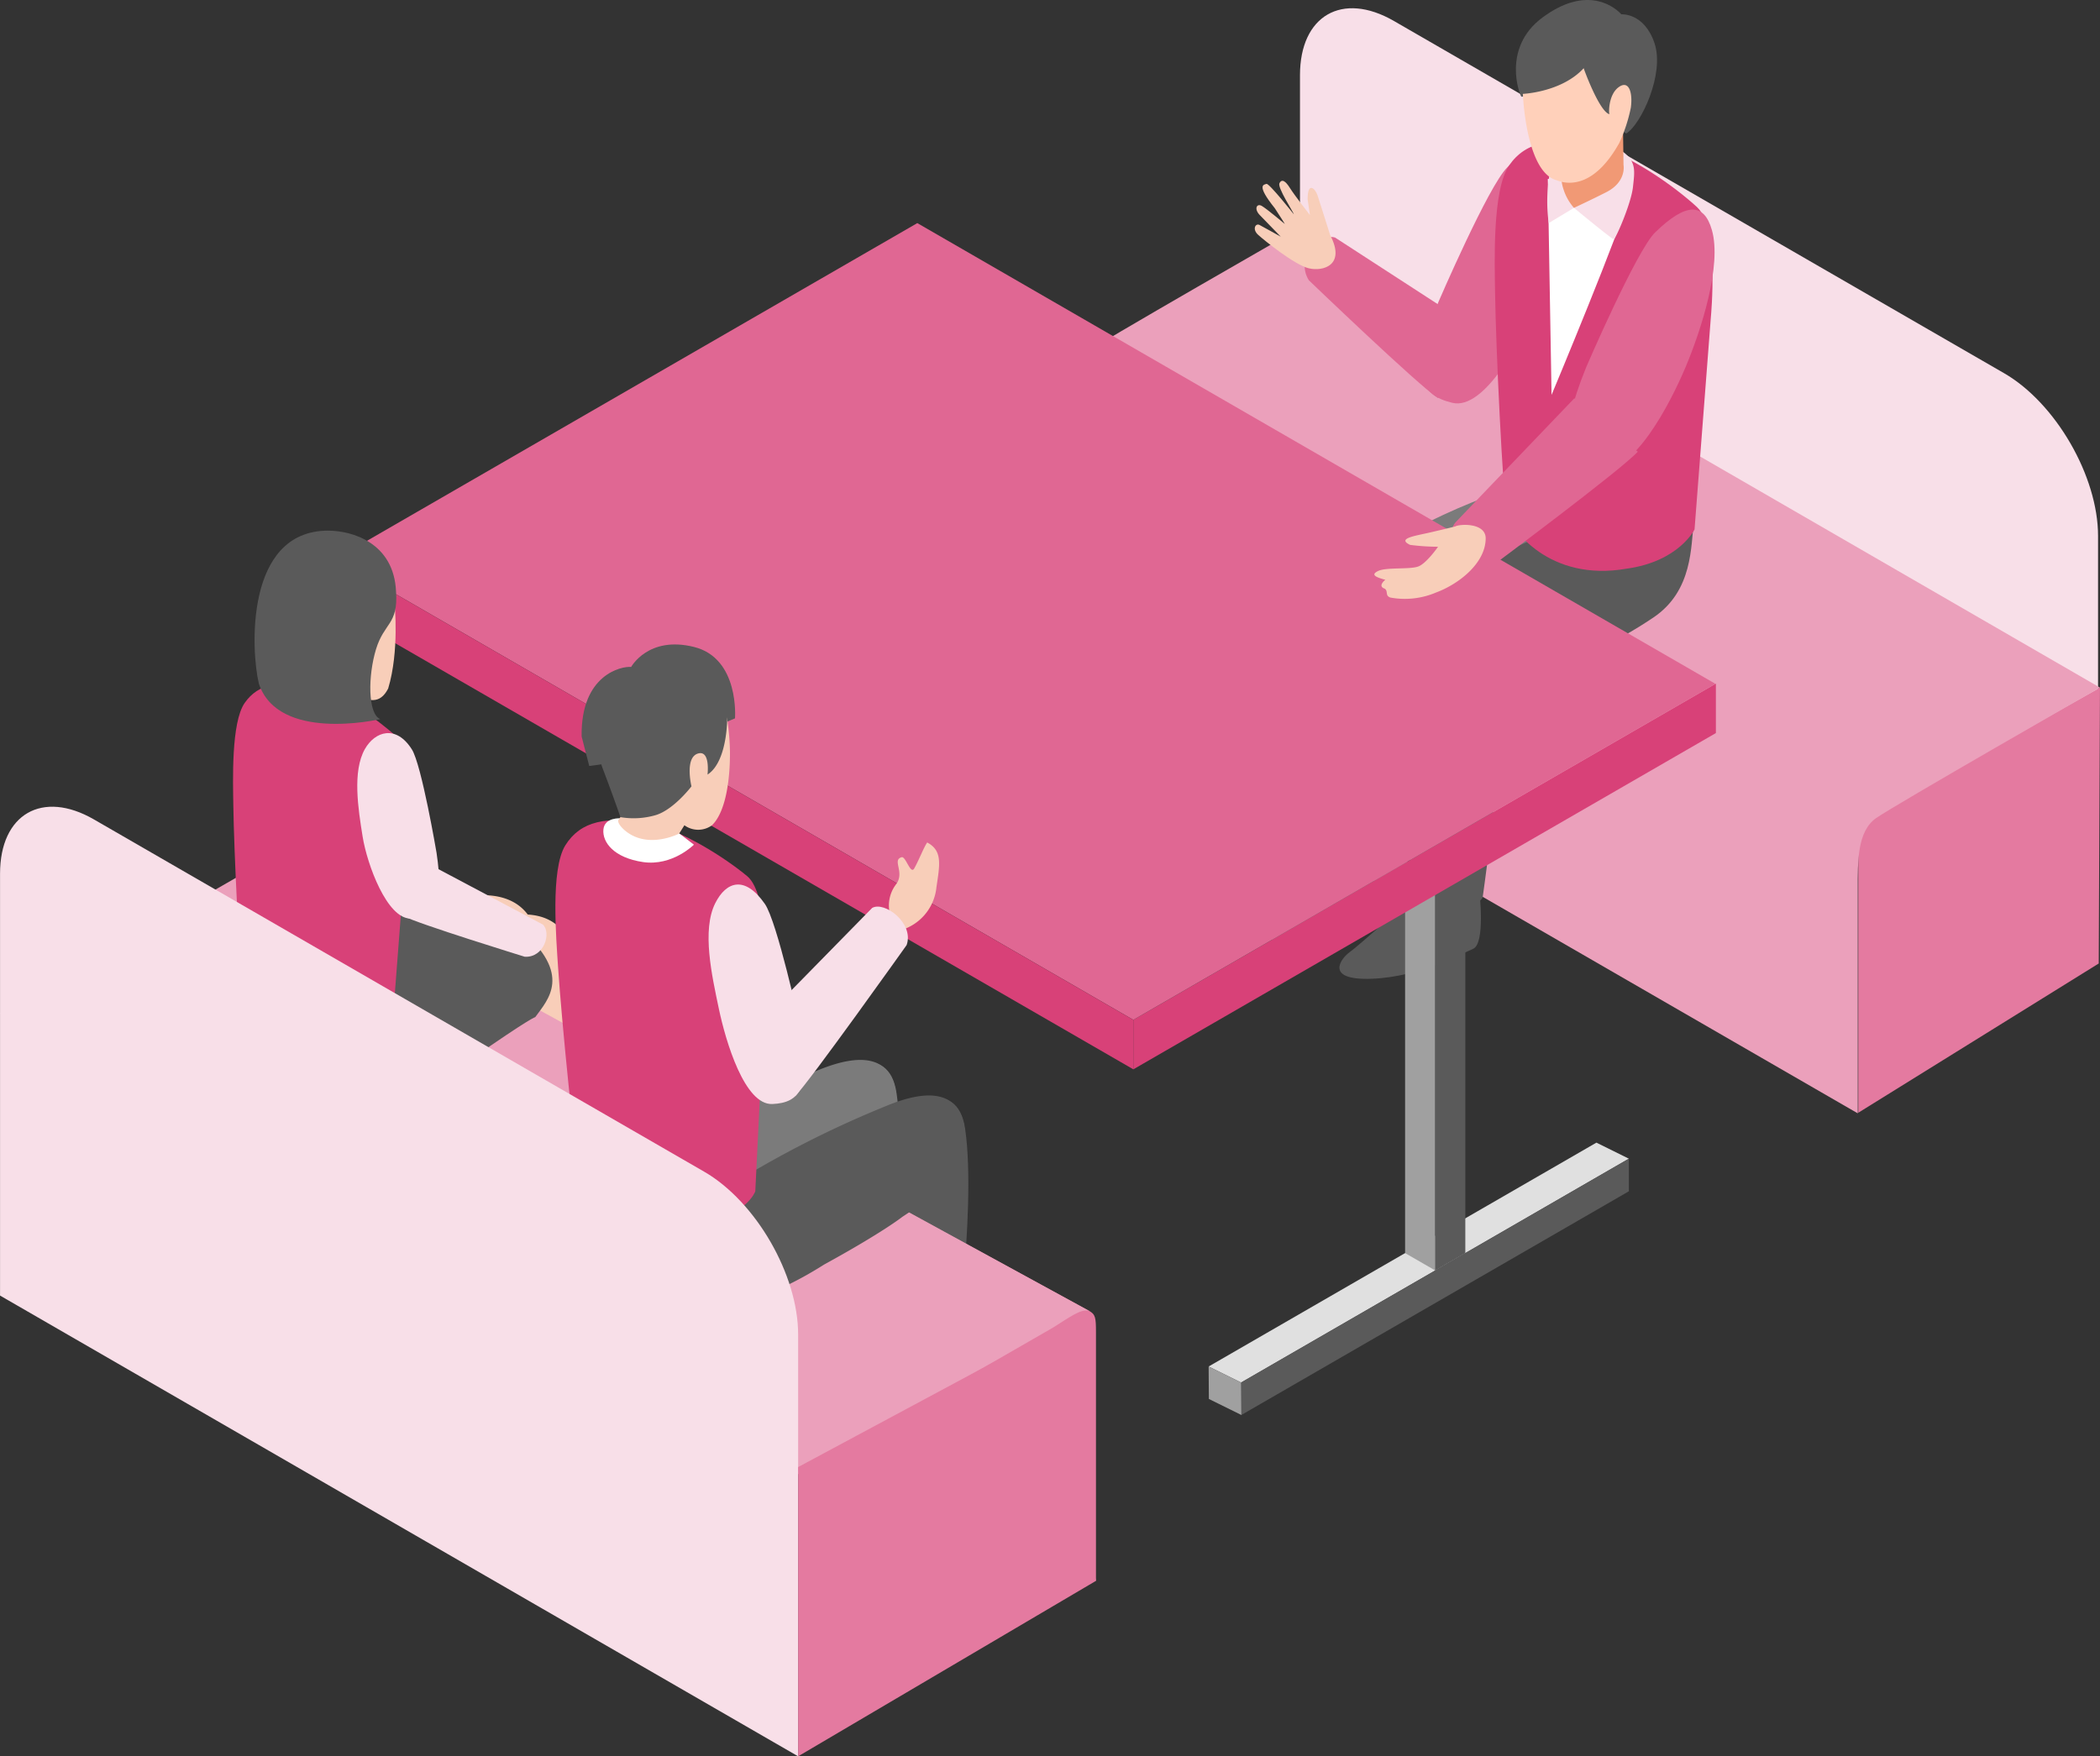 <svg xmlns="http://www.w3.org/2000/svg" width="337.554" height="282.381" viewBox="0 0 337.554 282.381">
  <rect x="0" y="0" width="337.554" height="282.381" fill="#333333" stroke="none"/>
  <g id="グループ_1867" data-name="グループ 1867" transform="translate(-1181.833 -3023.798)">
    <path id="パス_5115" data-name="パス 5115" d="M403.454,404.118V336.288c0-9.593-6.8-21.365-15.1-26.162l-98.083-56.634c-8.306-4.795-15.1-.87-15.1,8.721v67.829" transform="translate(1115.621 2773.678)" fill="#f8dfe8"/>
    <path id="パス_5116" data-name="パス 5116" d="M364.863,357.922l-38.653,24V335.411l38.854-21.845" transform="translate(1154.321 2820.785)" fill="#e47aa0"/>
    <path id="パス_5117" data-name="パス 5117" d="M292.2,271.412s-32.925,18.833-35.984,20.979-2.948,7.046-2.948,11.287v36.186l-.069.044,128.286,74.077V377.8c0-4.241-.116-9.143,2.947-11.287s35.988-20.979,35.988-20.979Z" transform="translate(1098.967 2788.818)" fill="#eba0bb"/>
    <path id="パス_5118" data-name="パス 5118" d="M202.409,334.72s10.709-3.216,11.425,8.331-1.312,37.721-.955,39.265,1.308,5.834,3.926,7.38-4.638,1.9-6.781-6.305c-2.022-5.238-3.806-4.761-3.806-4.761a42.152,42.152,0,0,0-.239-12.016c-1.069-6.9-2.022-19.637-2.022-19.637Z" transform="translate(1060.459 2836.515)" fill="#f8ceb9"/>
    <path id="パス_5119" data-name="パス 5119" d="M203.622,345.248s.946,12.734,2.017,19.635a42.13,42.13,0,0,1,.241,12.018s1.786-.475,3.806,4.762c2.141,8.21,9.4,7.854,6.786,6.305s-3.574-5.827-3.929-7.376,1.667-27.727.951-39.269-12.339-8.38-12.339-8.38a43.054,43.054,0,0,0-5.976,1.658" transform="translate(1054.978 2835.179)" fill="#f8ceb9"/>
    <path id="パス_5120" data-name="パス 5120" d="M242.092,393.523s4.04-27.233,2.147-40.58c-.659-4.63-3.224-5.127-5.512-5.206-8.882-.306-8.269,18.684-8.269,18.684,0,3.675,2.65,27.564,2.65,27.564s.717,1.841,5.157,1.38c3.675-.155,3.828-1.841,3.828-1.841" transform="translate(1081.718 2846.695)" fill="#7b7b7b"/>
    <path id="パス_5121" data-name="パス 5121" d="M248.362,396.777s4.04-27.236,2.147-40.582c-.658-4.631-3.224-5.127-5.512-5.206-8.882-.3-8.27,18.682-8.27,18.682,0,3.675,2.655,27.567,2.655,27.567s.714,1.837,5.153,1.379c3.678-.153,3.828-1.839,3.828-1.839" transform="translate(1086.471 2849.161)" fill="#5a5a5a"/>
    <path id="パス_5122" data-name="パス 5122" d="M183.688,332.9v36.665L311.98,443.642V403.7c0-2.374-.076-2.9-1.113-3.473-1.254-.7-126.482-68.812-126.482-68.812l-1.021,1.635" transform="translate(1046.02 2834.324)" fill="#e47aa0"/>
    <path id="パス_5123" data-name="パス 5123" d="M290.648,333.092s-8.882,7.962-10.21,8.883-4.286,4.593,3.573,4.289,14.8-4.227,16.231-4.8c2.043-.818,1.023-9.291,1.023-9.291Z" transform="translate(1118.357 2834.897)" fill="#5a5a5a"/>
    <path id="パス_5124" data-name="パス 5124" d="M283.925,329.783s-8.879,7.963-10.208,8.885-4.286,4.591,3.574,4.285,14.8-4.224,16.231-4.8c2.043-.818,1.02-9.291,1.02-9.291Z" transform="translate(1113.262 2832.387)" fill="#5a5a5a"/>
    <path id="パス_5125" data-name="パス 5125" d="M290.054,351.588s2.208-15.454,3.163-28.991c.357-5.015,1.331-10.379.818-13.989-.656-4.628-6.2-9.024-10.925-6.328-5,2.857-5,8.679-5,8.679,0,8.064.355,40.528.355,40.528a8.265,8.265,0,0,0,6.843,2.247c3.671-.153,4.745-2.145,4.745-2.145" transform="translate(1117.854 2811.602)" fill="#7b7b7b"/>
    <path id="パス_5126" data-name="パス 5126" d="M323.855,297.2c-.522,3.74-.09,11.019-6.5,15.343-12.049,8.134-21.511,9.091-26.75,10.167-4.838.992-18.957-4.255-8.571-13.23,10.712-9.252,28.76-14.116,28.76-14.116s11.551-5.073,13.058,1.836" transform="translate(1118.006 2805.623)" fill="#7b7b7b"/>
    <path id="パス_5127" data-name="パス 5127" d="M297.019,354.376s2.21-15.454,3.168-28.991c.35-5.016,1.329-10.383.818-13.989-.659-4.628-6.206-9.027-10.927-6.328-5,2.859-5,8.679-5,8.679,0,8.064.355,40.528.355,40.528a8.255,8.255,0,0,0,6.838,2.245c3.678-.151,4.747-2.143,4.747-2.143" transform="translate(1123.137 2813.715)" fill="#5a5a5a"/>
    <path id="パス_5128" data-name="パス 5128" d="M330.821,299.991c-.519,3.738-.093,11.021-6.493,15.343-12.05,8.134-21.511,9.091-26.75,10.163-4.838,1-18.958-4.253-8.571-13.23,10.709-9.249,28.758-14.114,28.758-14.114s11.549-5.073,13.056,1.837" transform="translate(1123.29 2807.736)" fill="#5a5a5a"/>
    <path id="パス_5129" data-name="パス 5129" d="M303.481,287.375l-22.993-14.919c-2.511-.775-6.474,3.262-4.221,6.865,0,0,17.641,16.945,20.764,18.948" transform="translate(1115.949 2789.537)" fill="#e06793"/>
    <path id="パス_5130" data-name="パス 5130" d="M289.011,288.851s8.079-18.753,11.083-21.668c4.886-4.733,8.168-2.84,9.462,1.679,1.619,5.665-2.061,14.012-4.576,19.989s-8.5,17.437-13.726,16.191-6.971-4.612-2.243-16.191" transform="translate(1124.025 2783.522)" fill="#e06793"/>
    <path id="パス_5131" data-name="パス 5131" d="M325.529,274.2c-3.706-3.425-10.714-8.322-15.685-9.579-7.365-1.873-11.827-1.087-14.551,2.833s-2.33,15.663-2.263,20.409c.116,8.851,1.255,32.366,1.834,35.242s6.945,11.352,19.273,9.2c8.453-1.148,10.957-6.314,10.957-6.314l2.634-34.252s1.357-14.251-2.2-17.534" transform="translate(1129.121 2782.93)" fill="#d84178"/>
    <path id="パス_5132" data-name="パス 5132" d="M297.828,267.051l.6,34.723s11.354-27.108,12.766-32.765" transform="translate(1132.803 2785.512)" fill="#fff"/>
    <path id="パス_5133" data-name="パス 5133" d="M302.071,274.367s6.118,5.052,6.4,5.052,2.8-5.739,3.087-8.419.587-4.137-1.911-5.875c-2.242-1.556-8.219-3.775-11.435,3.474a26.051,26.051,0,0,0-.2,8.218Z" transform="translate(1132.76 2782.852)" fill="#f8dfe8"/>
    <path id="パス_5134" data-name="パス 5134" d="M309.035,268.846l-.1-7.112H299.26v9.059s-.461.2.151,2.036a8.264,8.264,0,0,0,1.66,2.91s2.948-1.372,5.206-2.527c3.293-1.685,2.759-4.366,2.759-4.366" transform="translate(1133.762 2781.479)" fill="#f19975"/>
    <path id="パス_5135" data-name="パス 5135" d="M305.662,261.94s-2.236,3.786-9.863,4.3c-.229-.114-3.268-7.8,3.383-12.732s11.071-2.238,12.675-.517c0,0,3.673-.285,5.334,4.647s-2.178,13.077-4.531,14.51c-.171-.06-7.857-3.844-7-10.209" transform="translate(1130.589 2773.106)" fill="#5a5a5a"/>
    <path id="パス_5136" data-name="パス 5136" d="M311.031,268.97c-3.785,6.768-7.8,6.886-10.092,5.966-4.506-1.257-5.28-11.791-5.38-13.611-.009-.174-.014-.267-.014-.267s6.226-.257,9.781-4.13c.028.172,2.551,7.053,4.156,7.4-.144.058-.257-3.068,1.435-4.329s2.321.888,1.98,3.3a25.8,25.8,0,0,1-1.865,5.678" transform="translate(1131.072 2777.834)" fill="#ffd0ba"/>
    <path id="パス_5137" data-name="パス 5137" d="M302.531,295.17s8.079-18.756,11.087-21.664c4.882-4.733,7.824-4.871,9.111-.353,1.616,5.667-1.712,16.041-4.228,22.018s-8.494,17.441-13.726,16.191-6.971-4.607-2.243-16.191" transform="translate(1134.277 2787.64)" fill="#e06793"/>
    <path id="パス_5138" data-name="パス 5138" d="M283.14,275.917s-1.642-5.224-2.015-6.349-1.607-2.277-1.595.628l.371,2.535s-2.5-3.2-3.216-4.35-1.3-1.5-1.679-.786,2.243,4.654,2.314,5.025c0,0-3.984-5.045-4.406-4.9s-1.707.113,1.345,3.918c1.238,1.894,1.609,2.53,1.609,2.53s-2.943-2.479-3.727-2.917-1.261.484-.315,1.468l3.384,3.489s-2.774-1.551-3.411-1.883-1.224.672-.23,1.579,5.867,4.835,8.142,5.386,6.015-.466,3.428-5.368" transform="translate(1112.491 2785.644)" fill="#f8ceb9"/>
    <path id="パス_5139" data-name="パス 5139" d="M266.817,391.167l62.332-35.993,5.216,2.578-62.331,35.991Z" transform="translate(1109.291 2852.338)" fill="#e0e0e0"/>
    <path id="パス_5140" data-name="パス 5140" d="M289.637,395.065l-4.858-2.8V329.681l4.858,2.8Z" transform="translate(1122.91 2833.006)" fill="#a0a0a0"/>
    <path id="パス_5141" data-name="パス 5141" d="M287.521,395.065l4.858-2.8V329.681l-4.858,2.8Z" transform="translate(1124.988 2833.006)" fill="#5a5a5a"/>
    <path id="パス_5142" data-name="パス 5142" d="M259.933,367.261v7.956l93.638-54.065V313.2Z" transform="translate(1104.072 2820.508)" fill="#d84178"/>
    <path id="パス_5143" data-name="パス 5143" d="M186.966,325.121l128.288,74.071,93.568-54.023L280.531,271.092Z" transform="translate(1048.751 2788.576)" fill="#e06793"/>
    <path id="パス_5144" data-name="パス 5144" d="M315.254,375.891,186.966,301.819v7.951l128.288,74.077Z" transform="translate(1048.751 2811.878)" fill="#d84178"/>
    <path id="パス_5145" data-name="パス 5145" d="M269.785,397.875l62.33-35.991V356.64l-62.33,35.991Z" transform="translate(1111.541 2853.449)" fill="#5a5a5a"/>
    <path id="パス_5146" data-name="パス 5146" d="M266.817,375.644l.037,5.217,5.222,2.578-.04-5.219Z" transform="translate(1109.291 2867.86)" fill="#a0a0a0"/>
    <path id="パス_5147" data-name="パス 5147" d="M197.315,330.064l-41,23.59,128.29,74.078,41-23.593c3.318-2.119,4.7-3.079,5.883-2.616L201.522,330.4a5.078,5.078,0,0,0-4.207-.336" transform="translate(1025.515 2833.098)" fill="#eba0bb"/>
    <path id="パス_5148" data-name="パス 5148" d="M225.541,351.54s-.635,0-10.63,6.984-16.975,9.994-26.494,5.873-9.927-18.406-9.927-18.406,18.971-8.568,26.743-11.107c0,0,9.519-4.76,17.925,2.537s4.445,11.266,2.382,14.119" transform="translate(1042.326 2835.795)" fill="#5a5a5a"/>
    <path id="パス_5149" data-name="パス 5149" d="M203.932,321.744c-3-2.764-8.657-6.724-12.673-7.744-5.957-1.512-9.557-.876-11.762,2.293s-1.879,12.662-1.827,16.491c.091,7.151,1.016,26.155,1.479,28.481s5.617,9.171,15.581,7.429c6.827-.927,8.854-5.1,8.854-5.1l2.126-27.678s1.1-11.515-1.777-14.17" transform="translate(1041.668 2820.521)" fill="#d84178"/>
    <path id="パス_5150" data-name="パス 5150" d="M197.846,329.854l17.824,9.46c1.392,1.338.214,5.335-2.912,5.175,0,0-17.214-5.3-19.621-6.592" transform="translate(1053.431 2833.137)" fill="#f8dfe8"/>
    <path id="パス_5151" data-name="パス 5151" d="M201.713,336.905s-2.389-14.079-3.954-16.556c-2.537-4.02-5.93-2.915-7.553-.058-2.032,3.583-1.083,9.618-.359,14.1s3.908,13.136,7.669,13.15,5.5-1.976,4.2-10.633" transform="translate(1050.279 2823.94)" fill="#f8dfe8"/>
    <path id="パス_5152" data-name="パス 5152" d="M195.333,305.892s.793,7.617-1.03,13.646c-1.35,2.618-3.173,2.061-5.79.793" transform="translate(1049.924 2814.966)" fill="#f8ceb9"/>
    <path id="パス_5153" data-name="パス 5153" d="M191.389,299.215c3.806-.011,10.628,1.9,10.945,9.836.359,5.279-1.9,4.92-3.212,9.2s-1.347,10.434.673,11.264c-.475.121-16.419,3.689-19.514-5.711-1.264-5.235-2.261-24.553,11.108-24.592" transform="translate(1043.16 2809.902)" fill="#5a5a5a"/>
    <path id="パス_5154" data-name="パス 5154" d="M223.928,359.98A247.718,247.718,0,0,1,246.9,349.361c15.314-6.432,12.864,6.74,12.557,9.191s-9.8,8.574-9.8,8.574-3.063,2.451-12.557,7.658c-15,9.495-17.455,7.963-24.8,3.983,0,0-5.716-5.511.818-11.232a54.584,54.584,0,0,1,10.82-7.554" transform="translate(1066.197 2846.602)" fill="#7b7b7b"/>
    <path id="パス_5155" data-name="パス 5155" d="M209.321,363.858s.709,13.562,8.061,17.546,16.23,6.124,31.236-3.367c9.492-5.208,12.555-7.661,12.555-7.661s9.494-6.124,9.8-8.575,2.759-15.621-12.553-9.187a164.446,164.446,0,0,0-24.2,12.25" transform="translate(1065.7 2849.067)" fill="#5a5a5a"/>
    <path id="パス_5156" data-name="パス 5156" d="M234.146,321.507s.767-9.646-6.583-11.484-10.108,3.214-10.108,3.214c-1.531-.153-8.116,1.226-7.961,11.178l1.224,4.749,7.657-1.071" transform="translate(1065.83 2817.793)" fill="#5a5a5a"/>
    <path id="パス_5157" data-name="パス 5157" d="M237.932,334.7c-3.712-3.093-10.654-7.429-15.467-8.389-7.135-1.426-11.354-.457-13.772,3.423s-1.456,15.09-1.166,19.619c.55,8.456,2.788,30.885,3.479,33.6s7.2,10.51,18.883,7.846c8.028-1.512,9.338-5.438,9.338-5.438l1.665-34.008s.6-13.689-2.961-16.655" transform="translate(1064.012 2829.975)" fill="#d84178"/>
    <path id="パス_5158" data-name="パス 5158" d="M222.853,327.326l3.188,2.434s-3.451,3.482-8.163,2.8c-4.728-.691-6.57-3.2-6.389-5.229s2.813-1.809,2.813-1.809,4.446,3.047,8.552,1.809" transform="translate(1067.334 2829.843)" fill="#fff"/>
    <path id="パス_5159" data-name="パス 5159" d="M214.093,332.756l-1.238,1.755s-.239.475.928,1.546c3.715,3.3,8.858.615,8.858.615l.84-1.336a3.758,3.758,0,0,0,4.434,0c2.291-2.223,2.926-7.617,2.887-11.918a40.381,40.381,0,0,0-.447-5.192s-1.533-6-8.534-3.626-7.729,18.156-7.729,18.156" transform="translate(1068.364 2821.147)" fill="#f8ceb9"/>
    <path id="パス_5160" data-name="パス 5160" d="M231.9,320.573s.037,6.9-3.161,8.962c0,0,.475-3.867-1.445-3.409-2.3.554-1.134,5.3-1.134,5.3s-2.785,3.678-5.675,4.605a12.694,12.694,0,0,1-5.746.348s-1-2.949-2.751-7.57a17.03,17.03,0,0,1-.784-9.7c.724-2.889,4.228-8.152,10.628-8.152,0,0,10.807-.807,10.069,9.611" transform="translate(1066.821 2818.8)" fill="#5a5a5a"/>
    <path id="パス_5161" data-name="パス 5161" d="M239.131,341.924a8,8,0,0,0,6.089-6.967c.542-3.661,1.023-5.9-1.477-7.228-.491.642-1.414,3.012-2.1,4.19-.582,1-1.356-1.99-2-1.825-1.633.441.57,2.432-.919,4.373a5.6,5.6,0,0,0-.912,4.964,23.11,23.11,0,0,0,1.313,2.493" transform="translate(1087.131 2831.525)" fill="#f8ceb9"/>
    <path id="パス_5162" data-name="パス 5162" d="M235.727,354.052s-3.6-16.528-5.584-19.371c-3.221-4.621-6.2-3.6-7.957-.134-2.214,4.355-.54,11.721.561,16.978s4.144,15.524,8.6,15.338,6.4-2.643,4.385-12.811" transform="translate(1074.629 2834.439)" fill="#f8dfe8"/>
    <path id="パス_5163" data-name="パス 5163" d="M224.241,354.986,245.014,333.8c1.994-1.127,6.779,2.472,5.54,5.97,0,0-15.635,22-17.919,24.293" transform="translate(1077.012 2835.973)" fill="#f8dfe8"/>
    <path id="パス_5164" data-name="パス 5164" d="M284.61,477.133V409.3c0-9.593-6.8-21.365-15.1-26.162l-98.086-56.634c-8.306-4.795-15.1-.872-15.1,8.721v67.829" transform="translate(1025.515 2829.046)" fill="#f8dfe8"/>
    <path id="パス_5165" data-name="パス 5165" d="M308.76,287.111l-19.136,19.982c-2.145,2.653,1.915,8.593,6.052,6.879,0,0,20.651-15.38,23.278-18.272" transform="translate(1126.134 2800.724)" fill="#e06793"/>
    <path id="パス_5166" data-name="パス 5166" d="M294.964,298.94s-2.043.51-4.29,1.02-5.106.918-2.961,1.941a36.075,36.075,0,0,0,4.492.3s-1.836,2.655-3.165,3.167-5.1.1-6.43.714-.41,1.022,1.122,1.43c0,0-1.327,1.018-.1,1.428.61.411,0,1.124.916,1.43a12.828,12.828,0,0,0,7.349-.818c3.574-1.326,7.926-4.646,7.965-8.674.025-2.579-4.188-2.349-4.9-1.941" transform="translate(1120.781 2809.504)" fill="#f8ceb9"/>
    <path id="パス_5167" data-name="パス 5167" d="M277.162,412.294l-47.875,28.212V394l39.567-21.237" transform="translate(1080.837 2865.674)" fill="#e47aa0"/>
  </g>
</svg>
